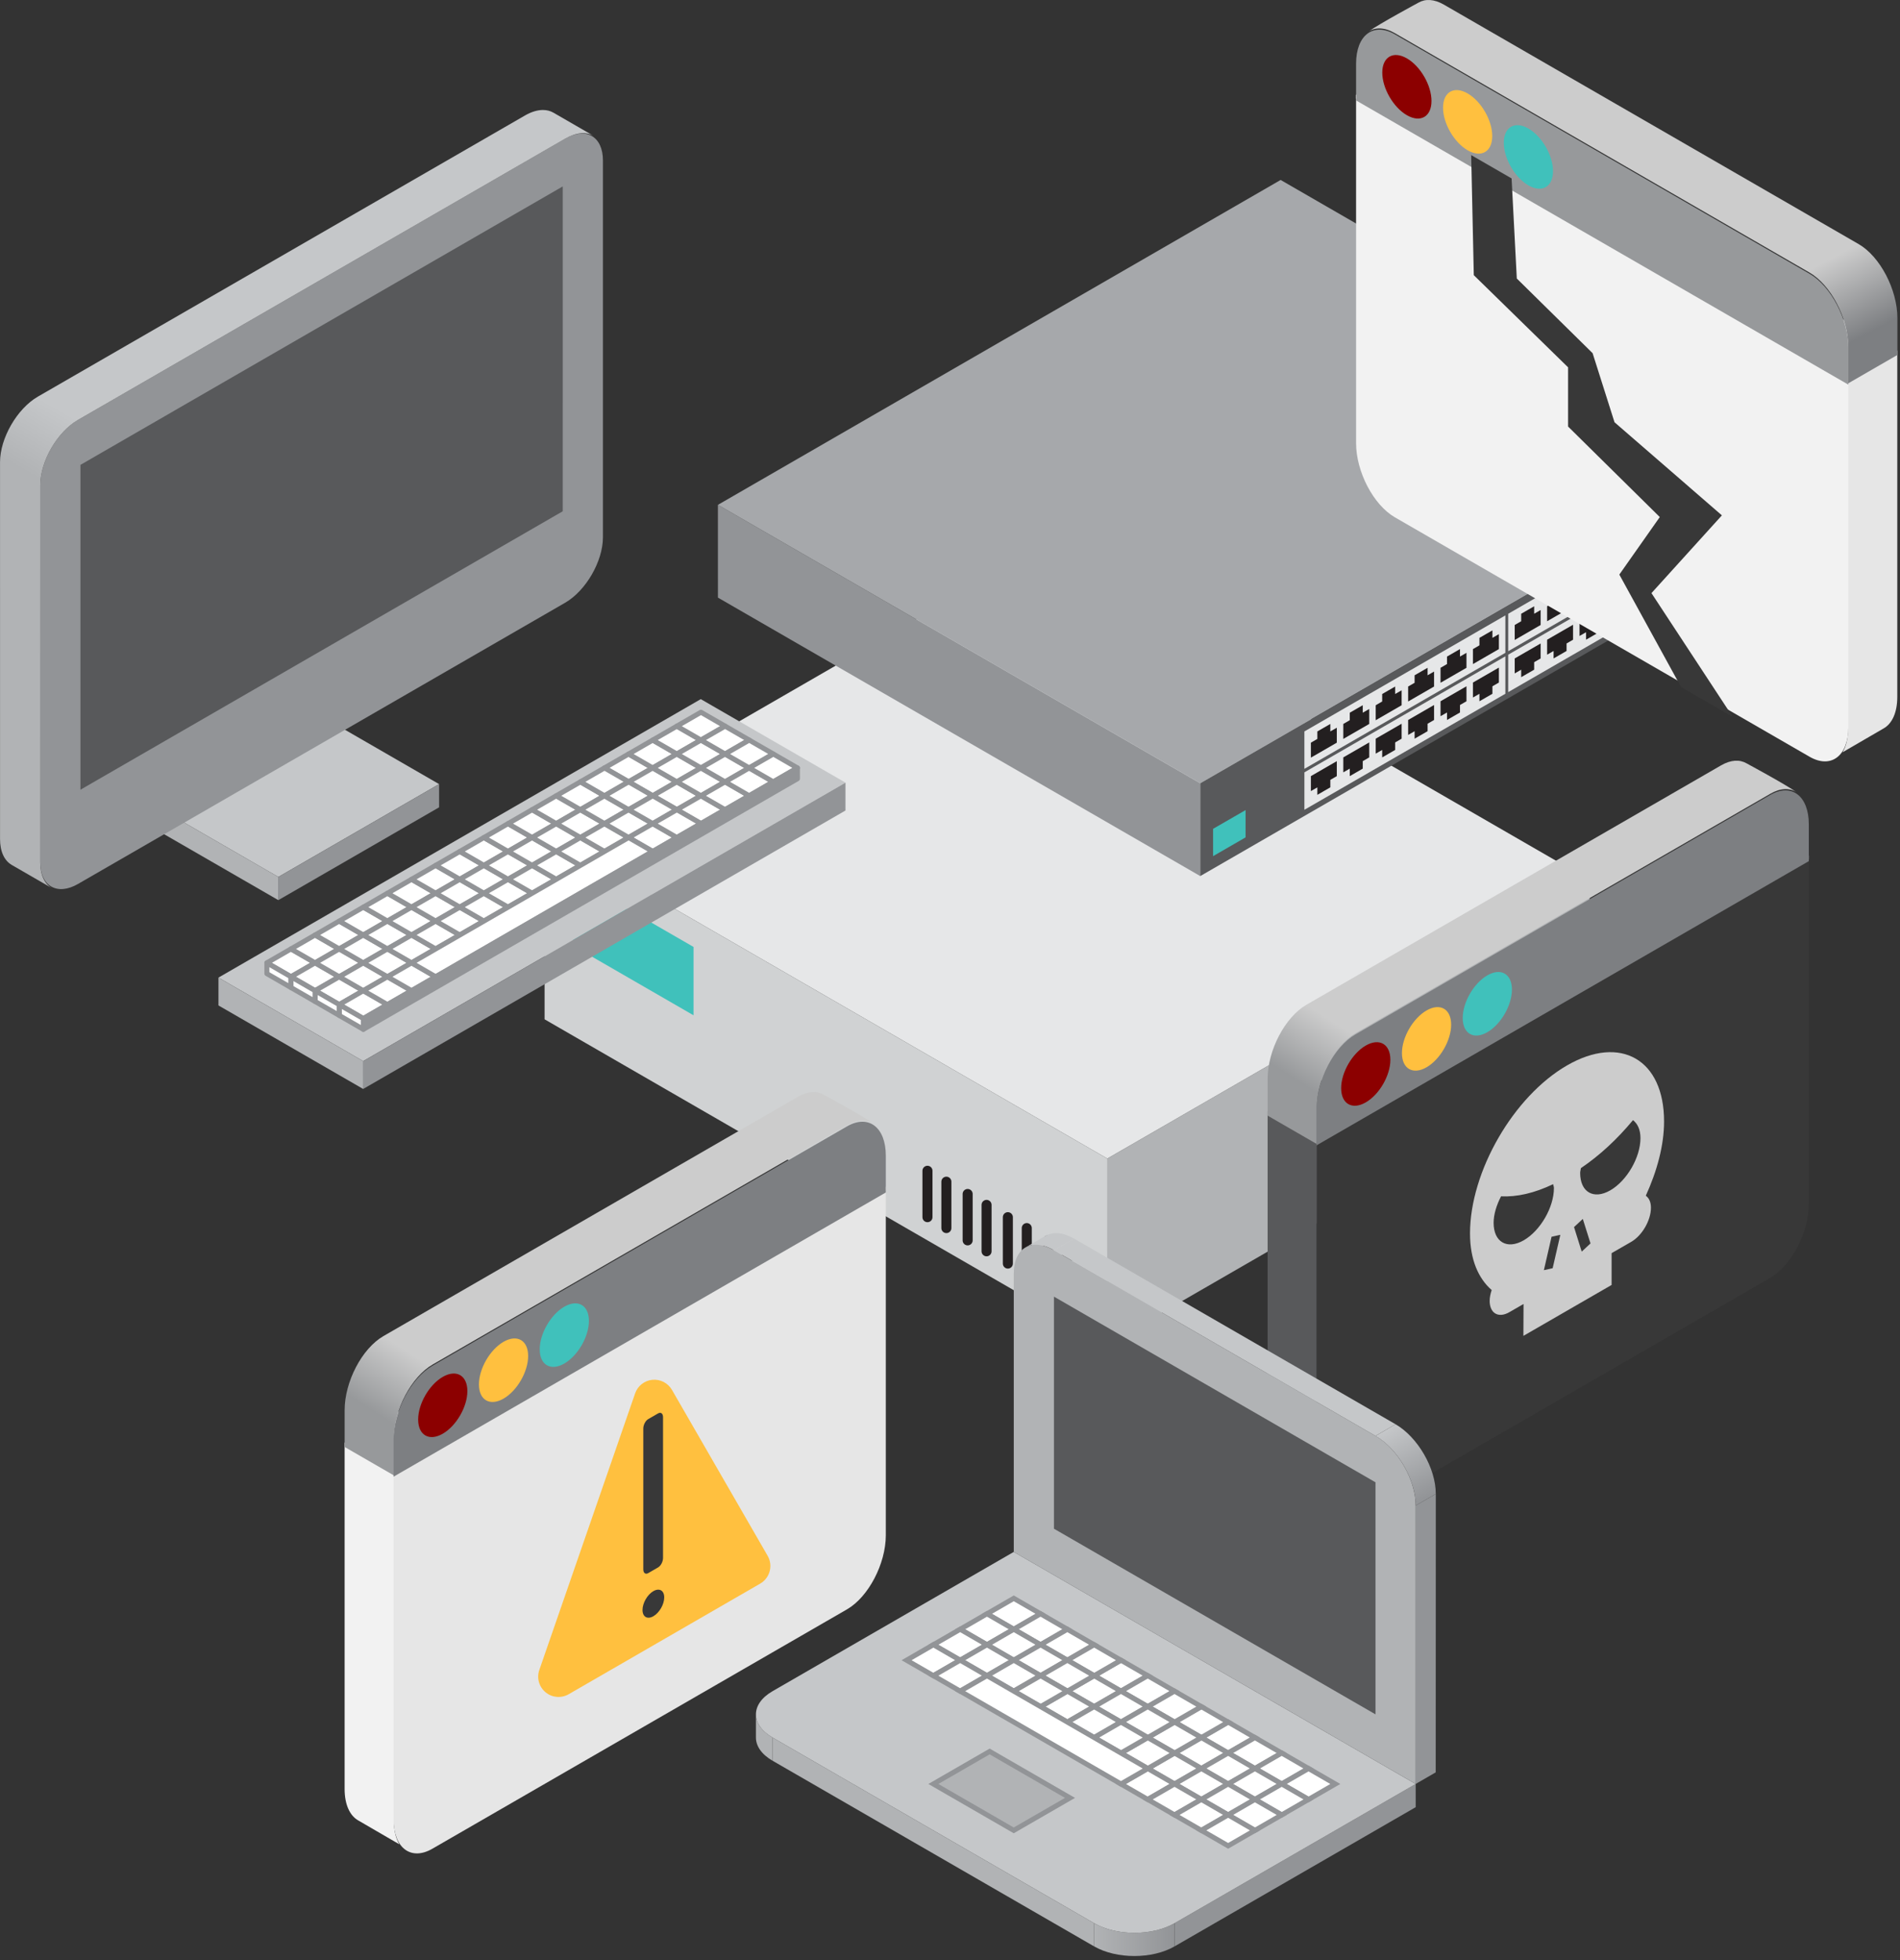 <?xml version="1.0" encoding="UTF-8" standalone="no"?>
<!DOCTYPE svg PUBLIC "-//W3C//DTD SVG 1.1//EN" "http://www.w3.org/Graphics/SVG/1.1/DTD/svg11.dtd">
<svg width="100%" height="100%" viewBox="0 0 379 391" version="1.1" xmlns="http://www.w3.org/2000/svg" xmlns:xlink="http://www.w3.org/1999/xlink" xml:space="preserve" xmlns:serif="http://www.serif.com/" style="fill-rule:evenodd;clip-rule:evenodd;stroke-linecap:round;stroke-miterlimit:10;">
    <rect x="0" y="0" width="379" height="391" fill="#333333" stroke="none"/>
    <g transform="matrix(1,0,0,1,-1247.89,-308.845)">
        <g transform="matrix(4,0,0,4,-217.357,-67.087)">
            <g>
                <g transform="matrix(0.866,-0.5,-0.5,-0.866,428.929,165.481)">
                    <path d="M-4.175,7.564L23.599,7.564L28.228,15.581L0.454,15.581L-4.175,7.564Z" style="fill:rgb(177,179,181);fill-rule:nonzero;"/>
                </g>
                <g transform="matrix(-0.866,-0.5,-0.5,0.866,401.714,130.249)">
                    <path d="M-32.547,16.738L-0.144,16.738L4.485,8.721L-27.918,8.721L-32.547,16.738Z" style="fill:rgb(208,210,211);fill-rule:nonzero;"/>
                </g>
                <g transform="matrix(-0.866,-0.5,-0.5,0.866,397.008,136.693)">
                    <path d="M-7.33,4.916L-0.387,4.916L1.317,1.964L-5.626,1.964L-7.33,4.916Z" style="fill:rgb(64,193,187);fill-rule:nonzero;"/>
                </g>
                <g transform="matrix(0,1,1,0,413.72,153.526)">
                    <path d="M-1.157,-1.157L1.157,-1.157" style="fill:none;fill-rule:nonzero;stroke:rgb(35,31,32);stroke-width:0.5px;"/>
                </g>
                <g transform="matrix(0,1,1,0,417.729,155.84)">
                    <path d="M-1.157,-1.157L1.157,-1.157" style="fill:none;fill-rule:nonzero;stroke:rgb(35,31,32);stroke-width:0.5px;"/>
                </g>
                <g transform="matrix(0,1,1,0,415.724,154.683)">
                    <path d="M-1.157,-1.157L1.157,-1.157" style="fill:none;fill-rule:nonzero;stroke:rgb(35,31,32);stroke-width:0.5px;"/>
                </g>
                <g transform="matrix(0,1,1,0,419.733,156.997)">
                    <path d="M-1.157,-1.157L1.157,-1.157" style="fill:none;fill-rule:nonzero;stroke:rgb(35,31,32);stroke-width:0.5px;"/>
                </g>
                <g transform="matrix(0,1,1,0,414.663,154.07)">
                    <path d="M-1.157,-1.157L1.157,-1.157" style="fill:none;fill-rule:nonzero;stroke:rgb(35,31,32);stroke-width:0.5px;"/>
                </g>
                <g transform="matrix(0,1,1,0,418.672,156.384)">
                    <path d="M-1.157,-1.157L1.157,-1.157" style="fill:none;fill-rule:nonzero;stroke:rgb(35,31,32);stroke-width:0.5px;"/>
                </g>
                <g transform="matrix(0,1,1,0,416.667,155.227)">
                    <path d="M-1.157,-1.157L1.157,-1.157" style="fill:none;fill-rule:nonzero;stroke:rgb(35,31,32);stroke-width:0.5px;"/>
                </g>
                <g transform="matrix(0,1,1,0,420.676,157.541)">
                    <path d="M-1.157,-1.157L1.157,-1.157" style="fill:none;fill-rule:nonzero;stroke:rgb(35,31,32);stroke-width:0.5px;"/>
                </g>
            </g>
            <g transform="matrix(-0.866,-0.5,-0.5,0.866,397.539,122.686)">
                <path d="M-49.203,-10.869L-16.8,-10.869L-2.912,13.183L-35.315,13.183L-49.203,-10.869Z" style="fill:rgb(230,231,232);fill-rule:nonzero;"/>
            </g>
        </g>
        <g transform="matrix(4,0,0,4,552.351,-45.568)">
            <g transform="matrix(-0.866,0.5,0.5,0.866,182.98,132.294)">
                <path d="M-13.38,2.428L-4.122,2.428L-0.651,-3.585L-9.909,-3.585L-13.38,2.428Z" style="fill:rgb(197,199,201);fill-rule:nonzero;"/>
            </g>
            <g transform="matrix(-0.866,0.5,0.5,0.866,189.169,134.108)">
                <path d="M-8.349,-1.235L0.909,-1.235L0.331,-2.237L-8.927,-2.237L-8.349,-1.235Z" style="fill:rgb(146,148,151);fill-rule:nonzero;"/>
            </g>
            <g transform="matrix(0,1,1,0,183.601,134.185)">
                <path d="M-1.849,4.164L-0.692,4.164L-4.163,-1.849L-5.321,-1.849L-1.849,4.164Z" style="fill:rgb(177,179,181);fill-rule:nonzero;"/>
            </g>
            <g transform="matrix(-0.866,0.5,0.5,0.866,189.304,144.521)">
                <path d="M-31.605,-1.253L-3.831,-1.253L0.336,-8.468L-27.438,-8.468L-31.605,-1.253Z" style="fill:rgb(197,199,201);fill-rule:nonzero;"/>
            </g>
            <g transform="matrix(-0.866,0.5,0.5,0.866,196.731,146.697)">
                <path d="M-25.566,-5.648L2.208,-5.648L1.513,-6.85L-26.261,-6.85L-25.566,-5.648Z" style="fill:rgb(146,148,151);fill-rule:nonzero;"/>
            </g>
            <g transform="matrix(0,1,1,0,186.999,143.741)">
                <path d="M-2.22,4.997L-0.831,4.997L-4.997,-2.22L-6.385,-2.22L-2.22,4.997Z" style="fill:rgb(177,179,181);fill-rule:nonzero;"/>
            </g>
            <g transform="matrix(-0.866,0.5,0.5,0.866,187.354,137.221)">
                <path d="M-2.244,0.601L-0.855,0.601L-0.161,-0.601L-1.549,-0.601L-2.244,0.601Z" style="fill:white;fill-rule:nonzero;stroke:rgb(146,148,151);stroke-width:0.25px;stroke-linejoin:round;"/>
            </g>
            <g transform="matrix(-0.866,0.5,0.5,0.866,188.557,136.526)">
                <path d="M-2.244,0.601L-0.855,0.601L-0.161,-0.601L-1.549,-0.601L-2.244,0.601Z" style="fill:white;fill-rule:nonzero;stroke:rgb(146,148,151);stroke-width:0.25px;stroke-linejoin:round;"/>
            </g>
            <g transform="matrix(-0.866,0.5,0.5,0.866,189.76,135.832)">
                <path d="M-2.244,0.601L-0.855,0.601L-0.161,-0.601L-1.549,-0.601L-2.244,0.601Z" style="fill:white;fill-rule:nonzero;stroke:rgb(146,148,151);stroke-width:0.25px;stroke-linejoin:round;"/>
            </g>
            <g transform="matrix(-0.866,0.5,0.5,0.866,204.191,127.5)">
                <path d="M-2.244,0.601L-0.855,0.601L-0.161,-0.601L-1.549,-0.601L-2.244,0.601Z" style="fill:white;fill-rule:nonzero;stroke:rgb(146,148,151);stroke-width:0.25px;stroke-linejoin:round;"/>
            </g>
            <g transform="matrix(-0.866,0.5,0.5,0.866,205.394,126.806)">
                <path d="M-2.244,0.601L-0.855,0.601L-0.161,-0.601L-1.549,-0.601L-2.244,0.601Z" style="fill:white;fill-rule:nonzero;stroke:rgb(146,148,151);stroke-width:0.25px;stroke-linejoin:round;"/>
            </g>
            <g transform="matrix(-0.866,0.5,0.5,0.866,206.597,126.111)">
                <path d="M-2.244,0.601L-0.855,0.601L-0.161,-0.601L-1.549,-0.601L-2.244,0.601Z" style="fill:white;fill-rule:nonzero;stroke:rgb(146,148,151);stroke-width:0.25px;stroke-linejoin:round;"/>
            </g>
            <g transform="matrix(-0.866,0.5,0.5,0.866,190.962,135.138)">
                <path d="M-2.244,0.601L-0.855,0.601L-0.161,-0.601L-1.549,-0.601L-2.244,0.601Z" style="fill:white;fill-rule:nonzero;stroke:rgb(146,148,151);stroke-width:0.25px;stroke-linejoin:round;"/>
            </g>
            <g transform="matrix(-0.866,0.5,0.5,0.866,192.165,134.443)">
                <path d="M-2.244,0.601L-0.855,0.601L-0.161,-0.601L-1.549,-0.601L-2.244,0.601Z" style="fill:white;fill-rule:nonzero;stroke:rgb(146,148,151);stroke-width:0.25px;stroke-linejoin:round;"/>
            </g>
            <g transform="matrix(-0.866,0.5,0.5,0.866,193.368,133.749)">
                <path d="M-2.244,0.601L-0.855,0.601L-0.161,-0.601L-1.549,-0.601L-2.244,0.601Z" style="fill:white;fill-rule:nonzero;stroke:rgb(146,148,151);stroke-width:0.25px;stroke-linejoin:round;"/>
            </g>
            <g transform="matrix(-0.866,0.5,0.5,0.866,194.57,133.055)">
                <path d="M-2.244,0.601L-0.855,0.601L-0.161,-0.601L-1.549,-0.601L-2.244,0.601Z" style="fill:white;fill-rule:nonzero;stroke:rgb(146,148,151);stroke-width:0.25px;stroke-linejoin:round;"/>
            </g>
            <g transform="matrix(-0.866,0.5,0.5,0.866,195.773,132.36)">
                <path d="M-2.244,0.601L-0.855,0.601L-0.161,-0.601L-1.549,-0.601L-2.244,0.601Z" style="fill:white;fill-rule:nonzero;stroke:rgb(146,148,151);stroke-width:0.25px;stroke-linejoin:round;"/>
            </g>
            <g transform="matrix(-0.866,0.5,0.5,0.866,196.976,131.666)">
                <path d="M-2.244,0.601L-0.855,0.601L-0.161,-0.601L-1.549,-0.601L-2.244,0.601Z" style="fill:white;fill-rule:nonzero;stroke:rgb(146,148,151);stroke-width:0.25px;stroke-linejoin:round;"/>
            </g>
            <g transform="matrix(-0.866,0.5,0.5,0.866,198.178,130.972)">
                <path d="M-2.244,0.601L-0.855,0.601L-0.161,-0.601L-1.549,-0.601L-2.244,0.601Z" style="fill:white;fill-rule:nonzero;stroke:rgb(146,148,151);stroke-width:0.25px;stroke-linejoin:round;"/>
            </g>
            <g transform="matrix(-0.866,0.5,0.5,0.866,199.381,130.277)">
                <path d="M-2.244,0.601L-0.855,0.601L-0.161,-0.601L-1.549,-0.601L-2.244,0.601Z" style="fill:white;fill-rule:nonzero;stroke:rgb(146,148,151);stroke-width:0.25px;stroke-linejoin:round;"/>
            </g>
            <g transform="matrix(-0.866,0.5,0.5,0.866,200.583,129.583)">
                <path d="M-2.244,0.601L-0.855,0.601L-0.161,-0.601L-1.549,-0.601L-2.244,0.601Z" style="fill:white;fill-rule:nonzero;stroke:rgb(146,148,151);stroke-width:0.25px;stroke-linejoin:round;"/>
            </g>
            <g transform="matrix(-0.866,0.5,0.5,0.866,201.786,128.889)">
                <path d="M-2.244,0.601L-0.855,0.601L-0.161,-0.601L-1.549,-0.601L-2.244,0.601Z" style="fill:white;fill-rule:nonzero;stroke:rgb(146,148,151);stroke-width:0.25px;stroke-linejoin:round;"/>
            </g>
            <g transform="matrix(-0.866,0.5,0.5,0.866,202.989,128.194)">
                <path d="M-2.244,0.601L-0.855,0.601L-0.161,-0.601L-1.549,-0.601L-2.244,0.601Z" style="fill:white;fill-rule:nonzero;stroke:rgb(146,148,151);stroke-width:0.25px;stroke-linejoin:round;"/>
            </g>
            <g transform="matrix(-0.866,0.5,0.5,0.866,207.799,125.417)">
                <path d="M-2.244,0.601L-0.855,0.601L-0.161,-0.601L-1.549,-0.601L-2.244,0.601Z" style="fill:white;fill-rule:nonzero;stroke:rgb(146,148,151);stroke-width:0.25px;stroke-linejoin:round;"/>
            </g>
            <g transform="matrix(-0.866,0.5,0.5,0.866,188.557,137.915)">
                <path d="M-2.244,0.601L-0.855,0.601L-0.161,-0.601L-1.549,-0.601L-2.244,0.601Z" style="fill:white;fill-rule:nonzero;stroke:rgb(146,148,151);stroke-width:0.25px;stroke-linejoin:round;"/>
            </g>
            <g transform="matrix(-0.866,0.5,0.5,0.866,189.76,137.221)">
                <path d="M-2.244,0.601L-0.855,0.601L-0.161,-0.601L-1.549,-0.601L-2.244,0.601Z" style="fill:white;fill-rule:nonzero;stroke:rgb(146,148,151);stroke-width:0.25px;stroke-linejoin:round;"/>
            </g>
            <g transform="matrix(-0.866,0.5,0.5,0.866,190.962,136.526)">
                <path d="M-2.244,0.601L-0.855,0.601L-0.161,-0.601L-1.549,-0.601L-2.244,0.601Z" style="fill:white;fill-rule:nonzero;stroke:rgb(146,148,151);stroke-width:0.25px;stroke-linejoin:round;"/>
            </g>
            <g transform="matrix(-0.866,0.5,0.5,0.866,205.394,128.194)">
                <path d="M-2.244,0.601L-0.855,0.601L-0.161,-0.601L-1.549,-0.601L-2.244,0.601Z" style="fill:white;fill-rule:nonzero;stroke:rgb(146,148,151);stroke-width:0.25px;stroke-linejoin:round;"/>
            </g>
            <g transform="matrix(-0.866,0.5,0.5,0.866,206.597,127.5)">
                <path d="M-2.244,0.601L-0.855,0.601L-0.161,-0.601L-1.549,-0.601L-2.244,0.601Z" style="fill:white;fill-rule:nonzero;stroke:rgb(146,148,151);stroke-width:0.25px;stroke-linejoin:round;"/>
            </g>
            <g transform="matrix(-0.866,0.5,0.5,0.866,207.799,126.806)">
                <path d="M-2.244,0.601L-0.855,0.601L-0.161,-0.601L-1.549,-0.601L-2.244,0.601Z" style="fill:white;fill-rule:nonzero;stroke:rgb(146,148,151);stroke-width:0.25px;stroke-linejoin:round;"/>
            </g>
            <g transform="matrix(-0.866,0.5,0.5,0.866,192.165,135.832)">
                <path d="M-2.244,0.601L-0.855,0.601L-0.161,-0.601L-1.549,-0.601L-2.244,0.601Z" style="fill:white;fill-rule:nonzero;stroke:rgb(146,148,151);stroke-width:0.25px;stroke-linejoin:round;"/>
            </g>
            <g transform="matrix(-0.866,0.5,0.5,0.866,193.368,135.138)">
                <path d="M-2.244,0.601L-0.855,0.601L-0.161,-0.601L-1.549,-0.601L-2.244,0.601Z" style="fill:white;fill-rule:nonzero;stroke:rgb(146,148,151);stroke-width:0.25px;stroke-linejoin:round;"/>
            </g>
            <g transform="matrix(-0.866,0.5,0.5,0.866,194.57,134.443)">
                <path d="M-2.244,0.601L-0.855,0.601L-0.161,-0.601L-1.549,-0.601L-2.244,0.601Z" style="fill:white;fill-rule:nonzero;stroke:rgb(146,148,151);stroke-width:0.25px;stroke-linejoin:round;"/>
            </g>
            <g transform="matrix(-0.866,0.5,0.5,0.866,195.773,133.749)">
                <path d="M-2.244,0.601L-0.855,0.601L-0.161,-0.601L-1.549,-0.601L-2.244,0.601Z" style="fill:white;fill-rule:nonzero;stroke:rgb(146,148,151);stroke-width:0.25px;stroke-linejoin:round;"/>
            </g>
            <g transform="matrix(-0.866,0.5,0.5,0.866,196.976,133.055)">
                <path d="M-2.244,0.601L-0.855,0.601L-0.161,-0.601L-1.549,-0.601L-2.244,0.601Z" style="fill:white;fill-rule:nonzero;stroke:rgb(146,148,151);stroke-width:0.25px;stroke-linejoin:round;"/>
            </g>
            <g transform="matrix(-0.866,0.5,0.5,0.866,198.178,132.36)">
                <path d="M-2.244,0.601L-0.855,0.601L-0.161,-0.601L-1.549,-0.601L-2.244,0.601Z" style="fill:white;fill-rule:nonzero;stroke:rgb(146,148,151);stroke-width:0.25px;stroke-linejoin:round;"/>
            </g>
            <g transform="matrix(-0.866,0.5,0.5,0.866,199.381,131.666)">
                <path d="M-2.244,0.601L-0.855,0.601L-0.161,-0.601L-1.549,-0.601L-2.244,0.601Z" style="fill:white;fill-rule:nonzero;stroke:rgb(146,148,151);stroke-width:0.25px;stroke-linejoin:round;"/>
            </g>
            <g transform="matrix(-0.866,0.5,0.5,0.866,200.583,130.972)">
                <path d="M-2.244,0.601L-0.855,0.601L-0.161,-0.601L-1.549,-0.601L-2.244,0.601Z" style="fill:white;fill-rule:nonzero;stroke:rgb(146,148,151);stroke-width:0.25px;stroke-linejoin:round;"/>
            </g>
            <g transform="matrix(-0.866,0.5,0.5,0.866,201.786,130.277)">
                <path d="M-2.244,0.601L-0.855,0.601L-0.161,-0.601L-1.549,-0.601L-2.244,0.601Z" style="fill:white;fill-rule:nonzero;stroke:rgb(146,148,151);stroke-width:0.25px;stroke-linejoin:round;"/>
            </g>
            <g transform="matrix(-0.866,0.5,0.5,0.866,202.989,129.583)">
                <path d="M-2.244,0.601L-0.855,0.601L-0.161,-0.601L-1.549,-0.601L-2.244,0.601Z" style="fill:white;fill-rule:nonzero;stroke:rgb(146,148,151);stroke-width:0.25px;stroke-linejoin:round;"/>
            </g>
            <g transform="matrix(-0.866,0.5,0.5,0.866,204.191,128.889)">
                <path d="M-2.244,0.601L-0.855,0.601L-0.161,-0.601L-1.549,-0.601L-2.244,0.601Z" style="fill:white;fill-rule:nonzero;stroke:rgb(146,148,151);stroke-width:0.25px;stroke-linejoin:round;"/>
            </g>
            <g transform="matrix(-0.866,0.5,0.5,0.866,209.002,126.111)">
                <path d="M-2.244,0.601L-0.855,0.601L-0.161,-0.601L-1.549,-0.601L-2.244,0.601Z" style="fill:white;fill-rule:nonzero;stroke:rgb(146,148,151);stroke-width:0.25px;stroke-linejoin:round;"/>
            </g>
            <g transform="matrix(-0.866,0.5,0.5,0.866,189.76,138.609)">
                <path d="M-2.244,0.601L-0.855,0.601L-0.161,-0.601L-1.549,-0.601L-2.244,0.601Z" style="fill:white;fill-rule:nonzero;stroke:rgb(146,148,151);stroke-width:0.25px;stroke-linejoin:round;"/>
            </g>
            <g transform="matrix(-0.866,0.5,0.5,0.866,190.962,137.915)">
                <path d="M-2.244,0.601L-0.855,0.601L-0.161,-0.601L-1.549,-0.601L-2.244,0.601Z" style="fill:white;fill-rule:nonzero;stroke:rgb(146,148,151);stroke-width:0.25px;stroke-linejoin:round;"/>
            </g>
            <g transform="matrix(-0.866,0.5,0.5,0.866,192.165,137.221)">
                <path d="M-2.244,0.601L-0.855,0.601L-0.161,-0.601L-1.549,-0.601L-2.244,0.601Z" style="fill:white;fill-rule:nonzero;stroke:rgb(146,148,151);stroke-width:0.25px;stroke-linejoin:round;"/>
            </g>
            <g transform="matrix(-0.866,0.5,0.5,0.866,206.597,128.889)">
                <path d="M-2.244,0.601L-0.855,0.601L-0.161,-0.601L-1.549,-0.601L-2.244,0.601Z" style="fill:white;fill-rule:nonzero;stroke:rgb(146,148,151);stroke-width:0.25px;stroke-linejoin:round;"/>
            </g>
            <g transform="matrix(-0.866,0.5,0.5,0.866,207.799,128.194)">
                <path d="M-2.244,0.601L-0.855,0.601L-0.161,-0.601L-1.549,-0.601L-2.244,0.601Z" style="fill:white;fill-rule:nonzero;stroke:rgb(146,148,151);stroke-width:0.25px;stroke-linejoin:round;"/>
            </g>
            <g transform="matrix(-0.866,0.5,0.5,0.866,209.002,127.5)">
                <path d="M-2.244,0.601L-0.855,0.601L-0.161,-0.601L-1.549,-0.601L-2.244,0.601Z" style="fill:white;fill-rule:nonzero;stroke:rgb(146,148,151);stroke-width:0.25px;stroke-linejoin:round;"/>
            </g>
            <g transform="matrix(-0.866,0.5,0.5,0.866,193.368,136.526)">
                <path d="M-2.244,0.601L-0.855,0.601L-0.161,-0.601L-1.549,-0.601L-2.244,0.601Z" style="fill:white;fill-rule:nonzero;stroke:rgb(146,148,151);stroke-width:0.25px;stroke-linejoin:round;"/>
            </g>
            <g transform="matrix(-0.866,0.5,0.5,0.866,194.57,135.832)">
                <path d="M-2.244,0.601L-0.855,0.601L-0.161,-0.601L-1.549,-0.601L-2.244,0.601Z" style="fill:white;fill-rule:nonzero;stroke:rgb(146,148,151);stroke-width:0.25px;stroke-linejoin:round;"/>
            </g>
            <g transform="matrix(-0.866,0.5,0.5,0.866,195.773,135.138)">
                <path d="M-2.244,0.601L-0.855,0.601L-0.161,-0.601L-1.549,-0.601L-2.244,0.601Z" style="fill:white;fill-rule:nonzero;stroke:rgb(146,148,151);stroke-width:0.25px;stroke-linejoin:round;"/>
            </g>
            <g transform="matrix(-0.866,0.5,0.5,0.866,196.976,134.443)">
                <path d="M-2.244,0.601L-0.855,0.601L-0.161,-0.601L-1.549,-0.601L-2.244,0.601Z" style="fill:white;fill-rule:nonzero;stroke:rgb(146,148,151);stroke-width:0.25px;stroke-linejoin:round;"/>
            </g>
            <g transform="matrix(-0.866,0.5,0.5,0.866,198.178,133.749)">
                <path d="M-2.244,0.601L-0.855,0.601L-0.161,-0.601L-1.549,-0.601L-2.244,0.601Z" style="fill:white;fill-rule:nonzero;stroke:rgb(146,148,151);stroke-width:0.25px;stroke-linejoin:round;"/>
            </g>
            <g transform="matrix(-0.866,0.5,0.5,0.866,199.381,133.055)">
                <path d="M-2.244,0.601L-0.855,0.601L-0.161,-0.601L-1.549,-0.601L-2.244,0.601Z" style="fill:white;fill-rule:nonzero;stroke:rgb(146,148,151);stroke-width:0.25px;stroke-linejoin:round;"/>
            </g>
            <g transform="matrix(-0.866,0.5,0.5,0.866,200.583,132.36)">
                <path d="M-2.244,0.601L-0.855,0.601L-0.161,-0.601L-1.549,-0.601L-2.244,0.601Z" style="fill:white;fill-rule:nonzero;stroke:rgb(146,148,151);stroke-width:0.25px;stroke-linejoin:round;"/>
            </g>
            <g transform="matrix(-0.866,0.5,0.5,0.866,201.786,131.666)">
                <path d="M-2.244,0.601L-0.855,0.601L-0.161,-0.601L-1.549,-0.601L-2.244,0.601Z" style="fill:white;fill-rule:nonzero;stroke:rgb(146,148,151);stroke-width:0.25px;stroke-linejoin:round;"/>
            </g>
            <g transform="matrix(-0.866,0.5,0.5,0.866,202.989,130.972)">
                <path d="M-2.244,0.601L-0.855,0.601L-0.161,-0.601L-1.549,-0.601L-2.244,0.601Z" style="fill:white;fill-rule:nonzero;stroke:rgb(146,148,151);stroke-width:0.25px;stroke-linejoin:round;"/>
            </g>
            <g transform="matrix(-0.866,0.5,0.5,0.866,204.191,130.277)">
                <path d="M-2.244,0.601L-0.855,0.601L-0.161,-0.601L-1.549,-0.601L-2.244,0.601Z" style="fill:white;fill-rule:nonzero;stroke:rgb(146,148,151);stroke-width:0.25px;stroke-linejoin:round;"/>
            </g>
            <g transform="matrix(-0.866,0.5,0.5,0.866,205.394,129.583)">
                <path d="M-2.244,0.601L-0.855,0.601L-0.161,-0.601L-1.549,-0.601L-2.244,0.601Z" style="fill:white;fill-rule:nonzero;stroke:rgb(146,148,151);stroke-width:0.25px;stroke-linejoin:round;"/>
            </g>
            <g transform="matrix(-0.866,0.5,0.5,0.866,210.205,126.806)">
                <path d="M-2.244,0.601L-0.855,0.601L-0.161,-0.601L-1.549,-0.601L-2.244,0.601Z" style="fill:white;fill-rule:nonzero;stroke:rgb(146,148,151);stroke-width:0.25px;stroke-linejoin:round;"/>
            </g>
            <g transform="matrix(-0.866,0.5,0.5,0.866,190.962,139.304)">
                <path d="M-2.244,0.601L-0.855,0.601L-0.161,-0.601L-1.549,-0.601L-2.244,0.601Z" style="fill:white;fill-rule:nonzero;stroke:rgb(146,148,151);stroke-width:0.25px;stroke-linejoin:round;"/>
            </g>
            <g transform="matrix(-0.866,0.5,0.5,0.866,192.165,138.609)">
                <path d="M-2.244,0.601L-0.855,0.601L-0.161,-0.601L-1.549,-0.601L-2.244,0.601Z" style="fill:white;fill-rule:nonzero;stroke:rgb(146,148,151);stroke-width:0.25px;stroke-linejoin:round;"/>
            </g>
            <g transform="matrix(-0.866,0.5,0.5,0.866,193.368,137.915)">
                <path d="M-2.244,0.601L-0.855,0.601L-0.161,-0.601L-1.549,-0.601L-2.244,0.601Z" style="fill:white;fill-rule:nonzero;stroke:rgb(146,148,151);stroke-width:0.25px;stroke-linejoin:round;"/>
            </g>
            <g transform="matrix(-0.866,0.5,0.5,0.866,207.799,129.583)">
                <path d="M-2.244,0.601L-0.855,0.601L-0.161,-0.601L-1.549,-0.601L-2.244,0.601Z" style="fill:white;fill-rule:nonzero;stroke:rgb(146,148,151);stroke-width:0.25px;stroke-linejoin:round;"/>
            </g>
            <g transform="matrix(-0.866,0.5,0.5,0.866,209.002,128.889)">
                <path d="M-2.244,0.601L-0.855,0.601L-0.161,-0.601L-1.549,-0.601L-2.244,0.601Z" style="fill:white;fill-rule:nonzero;stroke:rgb(146,148,151);stroke-width:0.25px;stroke-linejoin:round;"/>
            </g>
            <g transform="matrix(-0.866,0.5,0.5,0.866,210.205,128.194)">
                <path d="M-2.244,0.601L-0.855,0.601L-0.161,-0.601L-1.549,-0.601L-2.244,0.601Z" style="fill:white;fill-rule:nonzero;stroke:rgb(146,148,151);stroke-width:0.25px;stroke-linejoin:round;"/>
            </g>
            <g transform="matrix(-0.866,0.5,0.5,0.866,205.394,130.972)">
                <path d="M-2.244,0.601L-0.855,0.601L-0.161,-0.601L-1.549,-0.601L-2.244,0.601Z" style="fill:white;fill-rule:nonzero;stroke:rgb(146,148,151);stroke-width:0.25px;stroke-linejoin:round;"/>
            </g>
            <g transform="matrix(-0.866,0.5,0.5,0.866,206.597,130.277)">
                <path d="M-2.244,0.601L-0.855,0.601L-0.161,-0.601L-1.549,-0.601L-2.244,0.601Z" style="fill:white;fill-rule:nonzero;stroke:rgb(146,148,151);stroke-width:0.25px;stroke-linejoin:round;"/>
            </g>
            <g transform="matrix(-0.866,0.5,0.5,0.866,211.407,127.5)">
                <path d="M-2.244,0.601L-0.855,0.601L-0.161,-0.601L-1.549,-0.601L-2.244,0.601Z" style="fill:white;fill-rule:nonzero;stroke:rgb(146,148,151);stroke-width:0.25px;stroke-linejoin:round;"/>
            </g>
            <g transform="matrix(-0.866,0.5,0.5,0.866,196.604,139.254)">
                <path d="M-12.609,-2.176L-0.111,-2.176L0.583,-3.379L-11.914,-3.379L-12.609,-2.176Z" style="fill:white;fill-rule:nonzero;stroke:rgb(146,148,151);stroke-width:0.25px;stroke-linejoin:round;"/>
            </g>
            <g transform="matrix(-0.866,0.5,0.5,0.866,196.445,144.008)">
                <path d="M-23.187,-5.747L1.809,-5.747L1.54,-6.213L-23.456,-6.213L-23.187,-5.747Z" style="fill:rgb(146,148,151);fill-rule:nonzero;stroke:rgb(146,148,151);stroke-width:0.25px;stroke-linejoin:round;"/>
            </g>
            <g transform="matrix(0,-1,-1,0,188.411,136.635)">
                <path d="M-1.217,0.015L-0.679,0.015L0.015,1.217L-0.523,1.217L-1.217,0.015Z" style="fill:white;fill-rule:nonzero;stroke:rgb(146,148,151);stroke-width:0.25px;stroke-linejoin:round;"/>
            </g>
            <g transform="matrix(0,-1,-1,0,192.018,138.718)">
                <path d="M-1.217,0.015L-0.679,0.015L0.015,1.217L-0.523,1.217L-1.217,0.015Z" style="fill:white;fill-rule:nonzero;stroke:rgb(146,148,151);stroke-width:0.25px;stroke-linejoin:round;"/>
            </g>
            <g transform="matrix(0,-1,-1,0,190.816,138.023)">
                <path d="M-1.217,0.015L-0.679,0.015L0.015,1.217L-0.523,1.217L-1.217,0.015Z" style="fill:white;fill-rule:nonzero;stroke:rgb(146,148,151);stroke-width:0.25px;stroke-linejoin:round;"/>
            </g>
            <g transform="matrix(0,-1,-1,0,189.613,137.329)">
                <path d="M-1.217,0.015L-0.679,0.015L0.015,1.217L-0.523,1.217L-1.217,0.015Z" style="fill:white;fill-rule:nonzero;stroke:rgb(146,148,151);stroke-width:0.25px;stroke-linejoin:round;"/>
            </g>
            <g transform="matrix(1,0,0,1,202.068,109.542)">
                <path d="M0,9.119L-24.293,23.144C-25.33,23.743 -26.177,23.254 -26.177,22.057L-26.177,3.264C-26.177,2.067 -25.33,0.598 -24.293,0L0,-14.026C1.036,-14.624 1.884,-14.135 1.884,-12.938L1.884,5.855C1.884,7.052 1.036,8.52 0,9.119" style="fill:rgb(146,148,151);fill-rule:nonzero;"/>
            </g>
            <g transform="matrix(-0.866,0.5,0.5,0.866,178.928,117.955)">
                <path d="M-21.863,8.172L5.911,8.172L-2.19,-5.858L-29.964,-5.858L-21.863,8.172Z" style="fill:rgb(88,89,91);fill-rule:nonzero;"/>
            </g>
            <g transform="matrix(-1.774,3.072,-3.072,-1.774,183.025,112.57)">
                <path d="M-6.847,-1.593L0.001,2.361C0.293,2.529 0.771,2.529 1.063,2.361L5.65,-0.288C5.807,-0.378 5.885,-0.496 5.885,-0.614L5.885,-1.266C5.885,-1.148 5.807,-1.03 5.65,-0.94L1.063,1.708C0.771,1.877 0.293,1.877 0.001,1.708L-6.847,-2.245C-7.003,-2.335 -7.081,-2.453 -7.081,-2.571L-7.081,-1.919C-7.081,-1.869 -7.067,-1.82 -7.04,-1.773C-7.002,-1.707 -6.937,-1.645 -6.847,-1.593Z" style="fill:url(#_Linear1);fill-rule:nonzero;"/>
            </g>
        </g>
        <g transform="matrix(4,0,0,4,937.555,-719.323)">
            <g transform="matrix(0.866,0.5,0.5,-0.866,117.311,281.452)">
                <path d="M-0.703,-6.633L27.071,-6.633L24.756,-2.625L-3.018,-2.625L-0.703,-6.633Z" style="fill:rgb(146,148,151);fill-rule:nonzero;"/>
            </g>
            <g transform="matrix(-0.866,0.5,0.5,0.866,145.229,295.09)">
                <path d="M-11.262,-27.07L21.141,-27.07L7.253,-3.018L-25.15,-3.018L-11.262,-27.07Z" style="fill:rgb(166,168,171);fill-rule:nonzero;"/>
            </g>
            <g transform="matrix(-0.866,0.5,0.5,0.866,142.211,302.343)">
                <path d="M-29.075,-3.782L3.328,-3.782L1.013,-7.79L-31.39,-7.79L-29.075,-3.782Z" style="fill:rgb(88,89,91);fill-rule:nonzero;"/>
            </g>
            <g transform="matrix(0.866,-0.5,-0.5,-0.866,144.283,295.761)">
                <path d="M-0.309,2.768L11.264,2.768L10.331,1.152L-1.242,1.152L-0.309,2.768Z" style="fill:rgb(230,231,232);fill-rule:nonzero;"/>
            </g>
            <g transform="matrix(1,0,0,1,150.714,290.157)">
                <path d="M0,0.188L0,-0.559L-0.323,-0.372L-0.323,-0.746L-0.97,-0.372L-0.97,0.001L-1.293,0.188L-1.293,0.934L0,0.188Z" style="fill:rgb(35,31,32);fill-rule:nonzero;"/>
            </g>
            <g transform="matrix(1,0,0,1,152.331,289.226)">
                <path d="M0,0.186L0,-0.56L-0.323,-0.374L-0.323,-0.747L-0.97,-0.374L-0.97,-0.001L-1.293,0.186L-1.293,0.933L0,0.186Z" style="fill:rgb(35,31,32);fill-rule:nonzero;"/>
            </g>
            <g transform="matrix(1,0,0,1,147.481,292.026)">
                <path d="M0,0.186L0,-0.56L-0.323,-0.374L-0.323,-0.747L-0.97,-0.374L-0.97,-0.001L-1.293,0.186L-1.293,0.933L0,0.186Z" style="fill:rgb(35,31,32);fill-rule:nonzero;"/>
            </g>
            <g transform="matrix(1,0,0,1,149.098,291.091)">
                <path d="M0,0.188L0,-0.559L-0.323,-0.373L-0.323,-0.746L-0.97,-0.373L-0.97,0.001L-1.293,0.188L-1.293,0.934L0,0.188Z" style="fill:rgb(35,31,32);fill-rule:nonzero;"/>
            </g>
            <g transform="matrix(1,0,0,1,144.248,293.891)">
                <path d="M0,0.188L0,-0.559L-0.323,-0.373L-0.323,-0.746L-0.97,-0.373L-0.97,0.001L-1.293,0.188L-1.293,0.934L0,0.188Z" style="fill:rgb(35,31,32);fill-rule:nonzero;"/>
            </g>
            <g transform="matrix(1,0,0,1,145.865,292.957)">
                <path d="M0,0.188L0,-0.559L-0.323,-0.372L-0.323,-0.746L-0.97,-0.372L-0.97,0.001L-1.293,0.188L-1.293,0.934L0,0.188Z" style="fill:rgb(35,31,32);fill-rule:nonzero;"/>
            </g>
            <g transform="matrix(-0.866,0.5,0.5,0.866,163.061,282.239)">
                <path d="M-1.714,1.158L0.623,1.158L-0.31,-0.458L-2.647,-0.459L-1.714,1.158Z" style="fill:rgb(230,231,232);fill-rule:nonzero;"/>
            </g>
            <g transform="matrix(1,0,0,1,163.508,282.013)">
                <path d="M0,-0.188L0,0.559L0.323,0.373L0.323,0.746L0.97,0.373L0.97,-0.001L1.293,-0.188L1.293,-0.934L0,-0.188Z" style="fill:rgb(35,31,32);fill-rule:nonzero;"/>
            </g>
            <g transform="matrix(-0.866,0.5,0.5,0.866,163.061,284.314)">
                <path d="M-1.714,1.158L0.623,1.158L-0.31,-0.458L-2.647,-0.459L-1.714,1.158Z" style="fill:rgb(230,231,232);fill-rule:nonzero;"/>
            </g>
            <g transform="matrix(1,0,0,1,163.508,284.088)">
                <path d="M0,-0.188L0,0.559L0.323,0.373L0.323,0.746L0.97,0.373L0.97,-0.001L1.293,-0.188L1.293,-0.934L0,-0.188Z" style="fill:rgb(35,31,32);fill-rule:nonzero;"/>
            </g>
            <g transform="matrix(-0.866,0.5,0.5,0.866,154.448,291.934)">
                <path d="M-10.331,-1.152L1.242,-1.152L0.309,-2.768L-11.264,-2.768L-10.331,-1.152Z" style="fill:rgb(230,231,232);fill-rule:nonzero;"/>
            </g>
            <g transform="matrix(1,0,0,1,154.736,289.132)">
                <path d="M0,-0.188L0,0.559L0.323,0.373L0.323,0.746L0.97,0.373L0.97,-0.001L1.293,-0.188L1.293,-0.934L0,-0.188Z" style="fill:rgb(35,31,32);fill-rule:nonzero;"/>
            </g>
            <g transform="matrix(1,0,0,1,153.12,290.066)">
                <path d="M0,-0.188L0,0.559L0.323,0.373L0.323,0.746L0.97,0.373L0.97,-0.001L1.293,-0.188L1.293,-0.934L0,-0.188Z" style="fill:rgb(35,31,32);fill-rule:nonzero;"/>
            </g>
            <g transform="matrix(1,0,0,1,157.969,287.266)">
                <path d="M0,-0.188L0,0.559L0.323,0.373L0.323,0.746L0.97,0.373L0.97,-0.001L1.293,-0.188L1.293,-0.934L0,-0.188Z" style="fill:rgb(35,31,32);fill-rule:nonzero;"/>
            </g>
            <g transform="matrix(1,0,0,1,156.353,288.197)">
                <path d="M0,-0.186L0,0.56L0.324,0.374L0.324,0.747L0.97,0.374L0.97,0.001L1.293,-0.186L1.293,-0.933L0,-0.186Z" style="fill:rgb(35,31,32);fill-rule:nonzero;"/>
            </g>
            <g transform="matrix(1,0,0,1,161.202,285.399)">
                <path d="M0,-0.187L0,0.559L0.323,0.373L0.323,0.747L0.97,0.373L0.97,-0L1.293,-0.187L1.293,-0.934L0,-0.187Z" style="fill:rgb(35,31,32);fill-rule:nonzero;"/>
            </g>
            <g transform="matrix(1,0,0,1,159.585,286.331)">
                <path d="M0,-0.186L0,0.56L0.324,0.374L0.324,0.747L0.97,0.374L0.97,0.001L1.293,-0.186L1.293,-0.933L0,-0.186Z" style="fill:rgb(35,31,32);fill-rule:nonzero;"/>
            </g>
            <g transform="matrix(0.866,-0.5,-0.5,-0.866,154.448,289.893)">
                <path d="M-0.309,2.768L11.264,2.768L10.331,1.152L-1.242,1.152L-0.309,2.768Z" style="fill:rgb(230,231,232);fill-rule:nonzero;"/>
            </g>
            <g transform="matrix(1,0,0,1,160.879,284.289)">
                <path d="M0,0.188L0,-0.559L-0.323,-0.373L-0.323,-0.746L-0.97,-0.373L-0.97,0.001L-1.293,0.188L-1.293,0.934L0,0.188Z" style="fill:rgb(35,31,32);fill-rule:nonzero;"/>
            </g>
            <g transform="matrix(1,0,0,1,162.495,283.356)">
                <path d="M0,0.188L0,-0.559L-0.323,-0.373L-0.323,-0.746L-0.97,-0.373L-0.97,0.001L-1.293,0.188L-1.293,0.934L0,0.188Z" style="fill:rgb(35,31,32);fill-rule:nonzero;"/>
            </g>
            <g transform="matrix(1,0,0,1,157.646,286.155)">
                <path d="M0,0.188L0,-0.559L-0.323,-0.373L-0.323,-0.746L-0.97,-0.373L-0.97,0.001L-1.293,0.188L-1.293,0.934L0,0.188Z" style="fill:rgb(35,31,32);fill-rule:nonzero;"/>
            </g>
            <g transform="matrix(1,0,0,1,159.262,285.224)">
                <path d="M0,0.186L0,-0.56L-0.323,-0.374L-0.323,-0.747L-0.97,-0.374L-0.97,-0.001L-1.293,0.186L-1.293,0.933L0,0.186Z" style="fill:rgb(35,31,32);fill-rule:nonzero;"/>
            </g>
            <g transform="matrix(1,0,0,1,154.413,288.024)">
                <path d="M0,0.186L0,-0.56L-0.323,-0.374L-0.323,-0.747L-0.97,-0.374L-0.97,-0.001L-1.293,0.186L-1.293,0.933L0,0.186Z" style="fill:rgb(35,31,32);fill-rule:nonzero;"/>
            </g>
            <g transform="matrix(1,0,0,1,156.029,287.089)">
                <path d="M0,0.188L0,-0.559L-0.323,-0.373L-0.323,-0.746L-0.97,-0.373L-0.97,0.001L-1.293,0.188L-1.293,0.934L0,0.188Z" style="fill:rgb(35,31,32);fill-rule:nonzero;"/>
            </g>
            <g transform="matrix(-0.866,0.5,0.5,0.866,144.283,297.802)">
                <path d="M-10.33,-1.151L1.242,-1.151L0.308,-2.768L-11.264,-2.768L-10.33,-1.151Z" style="fill:rgb(230,231,232);fill-rule:nonzero;"/>
            </g>
            <g transform="matrix(1,0,0,1,144.572,295)">
                <path d="M0,-0.187L0,0.559L0.323,0.373L0.323,0.747L0.97,0.373L0.97,-0L1.293,-0.187L1.293,-0.934L0,-0.187Z" style="fill:rgb(35,31,32);fill-rule:nonzero;"/>
            </g>
            <g transform="matrix(1,0,0,1,142.955,295.933)">
                <path d="M0,-0.186L0,0.56L0.323,0.374L0.323,0.747L0.97,0.374L0.97,0.001L1.293,-0.186L1.293,-0.933L0,-0.186Z" style="fill:rgb(35,31,32);fill-rule:nonzero;"/>
            </g>
            <g transform="matrix(1,0,0,1,147.805,293.133)">
                <path d="M0,-0.186L0,0.56L0.323,0.374L0.323,0.747L0.97,0.374L0.97,0.001L1.293,-0.186L1.293,-0.933L0,-0.186Z" style="fill:rgb(35,31,32);fill-rule:nonzero;"/>
            </g>
            <g transform="matrix(1,0,0,1,146.188,294.068)">
                <path d="M0,-0.188L0,0.559L0.323,0.373L0.323,0.746L0.97,0.373L0.97,-0.001L1.293,-0.188L1.293,-0.934L0,-0.188Z" style="fill:rgb(35,31,32);fill-rule:nonzero;"/>
            </g>
            <g transform="matrix(1,0,0,1,151.038,291.268)">
                <path d="M0,-0.188L0,0.559L0.323,0.373L0.323,0.746L0.97,0.373L0.97,-0.001L1.293,-0.188L1.293,-0.934L0,-0.188Z" style="fill:rgb(35,31,32);fill-rule:nonzero;"/>
            </g>
            <g transform="matrix(1,0,0,1,149.421,292.2)">
                <path d="M0,-0.187L0,0.559L0.323,0.373L0.323,0.747L0.97,0.373L0.97,-0L1.293,-0.187L1.293,-0.934L0,-0.187Z" style="fill:rgb(35,31,32);fill-rule:nonzero;"/>
            </g>
            <g transform="matrix(-0.866,0.5,0.5,0.866,138.081,298.81)">
                <path d="M-1.405,0.802L0.466,0.802L-0.215,-0.378L-2.086,-0.377L-1.405,0.802Z" style="fill:rgb(64,193,187);fill-rule:nonzero;"/>
            </g>
        </g>
        <g transform="matrix(4,0,0,4,-637.449,262.156)">
            <path d="M491.251,103.648C491.076,103.361 490.975,102.965 490.975,102.48L490.975,85.216L515.524,71.043L515.524,70.866L513.069,69.449L488.52,83.622L488.52,100.886C488.52,101.671 488.784,102.222 489.2,102.456C489.465,102.604 490.577,103.263 491.251,103.648Z" style="fill:rgb(242,242,242);"/>
            <g transform="matrix(0.866,-0.5,5.55112e-17,1.155,-5.68434e-14,-8.504)">
                <path d="M595.276,326.498L566.929,326.498L566.929,341.449C566.929,342.682 567.93,343.683 569.163,343.683L593.042,343.683C594.275,343.683 595.276,342.682 595.276,341.449L595.276,326.498Z" style="fill:rgb(230,230,230);"/>
            </g>
            <g transform="matrix(1,0,0,1,-31.913,10.131)">
                <path d="M522.888,75.118L522.888,73.284C522.888,71.861 523.755,70.205 524.823,69.589L545.503,57.649C546.01,57.356 546.472,57.35 546.817,57.577C546.226,57.158 544.36,56.157 544.314,56.13C543.974,55.934 543.532,55.952 543.048,56.232L522.368,68.172C521.3,68.788 520.434,70.444 520.434,71.867L520.434,73.701L522.888,75.118Z" style="fill:url(#_Linear2);"/>
            </g>
            <g transform="matrix(0.866,-0.5,5.55112e-17,1.155,5.68434e-14,-8.327)">
                <path d="M566.929,326.498L595.276,326.498L595.276,324.91C595.276,323.678 594.275,322.677 593.042,322.677L569.163,322.677C567.93,322.677 566.929,323.678 566.929,324.91L566.929,326.498Z" style="fill:rgb(125,127,130);"/>
            </g>
            <g transform="matrix(0.866,-0.5,5.55112e-17,1.155,-28.231,-4.094)">
                <ellipse cx="602.362" cy="335.09" rx="1.417" ry="1.227" style="fill:rgb(140,0,0);"/>
            </g>
            <g transform="matrix(0.866,-0.5,5.55112e-17,1.155,-25.2,-5.844)">
                <ellipse cx="602.362" cy="335.09" rx="1.417" ry="1.227" style="fill:rgb(255,192,63);"/>
            </g>
            <g transform="matrix(0.866,-0.5,5.55112e-17,1.155,-22.169,-7.594)">
                <ellipse cx="602.362" cy="335.09" rx="1.417" ry="1.227" style="fill:rgb(64,193,187);"/>
            </g>
        </g>
        <g transform="matrix(4,0,0,4,-453.334,196.063)">
            <path d="M491.251,103.648C491.076,103.361 490.975,102.965 490.975,102.48L490.975,85.216L515.524,71.043L515.524,70.866L513.069,69.449L488.52,83.622L488.52,100.886C488.52,101.671 488.784,102.222 489.2,102.456C489.465,102.604 490.577,103.263 491.251,103.648Z" style="fill:rgb(88,89,91);"/>
            <g transform="matrix(0.866,-0.5,5.55112e-17,1.155,-5.68434e-14,-8.504)">
                <path d="M595.276,326.498L566.929,326.498L566.929,341.449C566.929,342.682 567.93,343.683 569.163,343.683L593.042,343.683C594.275,343.683 595.276,342.682 595.276,341.449L595.276,326.498Z" style="fill:rgb(56,56,56);"/>
            </g>
            <g transform="matrix(-1.439,0,0,1.439,501.294,84.552)">
                <path d="M0,3.819C-0.577,3.486 -1.045,2.675 -1.045,2.009C-1.045,1.956 -1.024,1.922 -1.019,1.874C-0.367,2.186 0.241,2.323 0.787,2.296C0.942,2.595 1.045,2.918 1.045,3.215C1.045,3.882 0.577,4.152 0,3.819M-1.001,4.787L-1.267,3.63L-0.963,3.697L-0.697,4.855L-1.001,4.787ZM-2.008,4.212L-2.313,3.928L-2.046,3.079L-1.742,3.362L-2.008,4.212ZM-2.999,2.088C-3.576,1.755 -4.044,0.944 -4.044,0.277C-4.044,-0.02 -3.94,-0.223 -3.786,-0.345C-3.239,0.314 -2.631,0.879 -1.98,1.319C-1.974,1.374 -1.954,1.431 -1.954,1.484C-1.954,2.151 -2.421,2.421 -2.999,2.088M1.863,3.583C1.863,1.439 0.358,-1.169 -1.499,-2.241C-3.356,-3.313 -4.862,-2.444 -4.862,-0.3C-4.862,0.531 -4.617,1.423 -4.229,2.275C-4.337,2.352 -4.407,2.49 -4.407,2.691C-4.407,3.126 -4.102,3.654 -3.726,3.872L-3.044,4.265L-3.044,5.367L0.013,7.132L0.008,6.027L0.5,6.311C0.876,6.528 1.182,6.352 1.182,5.918C1.182,5.797 1.154,5.67 1.112,5.544C1.569,5.145 1.863,4.496 1.863,3.583" style="fill:rgb(204,204,204);fill-rule:nonzero;"/>
            </g>
            <g transform="matrix(1,0,0,1,-31.913,10.131)">
                <path d="M522.888,75.118L522.888,73.284C522.888,71.861 523.755,70.205 524.823,69.589L545.503,57.649C546.01,57.356 546.472,57.35 546.817,57.577C546.226,57.158 544.36,56.157 544.314,56.13C543.974,55.934 543.532,55.952 543.048,56.232L522.368,68.172C521.3,68.788 520.434,70.444 520.434,71.867L520.434,73.701L522.888,75.118Z" style="fill:url(#_Linear3);"/>
            </g>
            <g transform="matrix(0.866,-0.5,5.55112e-17,1.155,5.68434e-14,-8.327)">
                <path d="M566.929,326.498L595.276,326.498L595.276,324.91C595.276,323.678 594.275,322.677 593.042,322.677L569.163,322.677C567.93,322.677 566.929,323.678 566.929,324.91L566.929,326.498Z" style="fill:rgb(125,127,130);"/>
            </g>
            <g transform="matrix(0.866,-0.5,5.55112e-17,1.155,-28.231,-4.094)">
                <ellipse cx="602.362" cy="335.09" rx="1.417" ry="1.227" style="fill:rgb(140,0,0);"/>
            </g>
            <g transform="matrix(0.866,-0.5,5.55112e-17,1.155,-25.2,-5.844)">
                <ellipse cx="602.362" cy="335.09" rx="1.417" ry="1.227" style="fill:rgb(255,192,63);"/>
            </g>
            <g transform="matrix(0.866,-0.5,5.55112e-17,1.155,-22.169,-7.594)">
                <ellipse cx="602.362" cy="335.09" rx="1.417" ry="1.227" style="fill:rgb(64,193,187);"/>
            </g>
        </g>
        <g transform="matrix(4,0,0,4,-592.852,157.706)">
            <g transform="matrix(-1,0,0,1,1043.32,-28.346)">
                <path d="M491.251,103.648C491.076,103.361 490.975,102.965 490.975,102.48L490.975,85.216L515.524,71.043L515.524,70.866L513.069,69.449L488.52,83.622L488.52,100.886C488.52,101.671 488.784,102.222 489.2,102.456C489.465,102.604 490.577,103.263 491.251,103.648Z" style="fill:rgb(230,230,230);"/>
            </g>
            <g transform="matrix(-0.866,-0.5,-5.55112e-17,1.155,1043.32,-36.85)">
                <path d="M595.276,326.498L566.929,326.498L566.929,341.449C566.929,342.682 567.93,343.683 569.163,343.683L593.042,343.683C594.275,343.683 595.276,342.682 595.276,341.449L595.276,326.498Z" style="fill:rgb(242,242,242);"/>
            </g>
            <g transform="matrix(-1,0,0,1,1075.24,-18.215)">
                <path d="M522.888,75.118L522.888,73.284C522.888,71.861 523.755,70.205 524.823,69.589L545.503,57.649C546.01,57.356 546.472,57.35 546.817,57.577C546.226,57.158 544.36,56.157 544.314,56.13C543.974,55.934 543.532,55.952 543.048,56.232L522.368,68.172C521.3,68.788 520.434,70.444 520.434,71.867L520.434,73.701L522.888,75.118Z" style="fill:url(#_Linear4);"/>
            </g>
            <g transform="matrix(-0.866,-0.5,-5.55112e-17,1.155,1043.32,-36.674)">
                <path d="M566.929,326.498L595.276,326.498L595.276,324.91C595.276,323.678 594.275,322.677 593.042,322.677L569.163,322.677C567.93,322.677 566.929,323.678 566.929,324.91L566.929,326.498Z" style="fill:rgb(151,153,155);"/>
            </g>
            <g transform="matrix(-0.866,-0.5,-5.55112e-17,1.155,1058.05,-40.236)">
                <ellipse cx="602.362" cy="335.09" rx="1.417" ry="1.227" style="fill:rgb(64,193,187);"/>
            </g>
            <g transform="matrix(-0.866,-0.5,-5.55112e-17,1.155,1055.02,-41.986)">
                <ellipse cx="602.362" cy="335.09" rx="1.417" ry="1.227" style="fill:rgb(255,192,63);"/>
            </g>
            <g transform="matrix(-0.866,-0.5,-5.55112e-17,1.155,1051.99,-43.735)">
                <ellipse cx="602.362" cy="335.09" rx="1.417" ry="1.227" style="fill:rgb(140,0,0);"/>
            </g>
        </g>
        <g transform="matrix(1,0,0,1,-208.877,210.861)">
            <path d="M1750.23,128.923L1750.75,152.874L1769.56,171.26L1769.56,183.071L1787.85,201.125L1779.78,212.598L1792.09,235.033L1802.4,240.987L1786.19,216.298L1800.24,200.787L1778.82,182.213L1774.45,168.436L1759.33,153.543L1758.29,133.575L1750.23,128.923Z" style="fill:rgb(56,56,56);"/>
        </g>
        <g transform="matrix(-1.353,0,0,0.706,3057.05,-235.672)">
            <g transform="matrix(0.739,0,0,1.417,-34.818,-106.425)">
                <path d="M1703.37,929.632C1702.25,931.573 1702.92,934.054 1704.86,935.175C1712.64,939.667 1731.54,950.581 1743.06,957.229C1744.53,958.077 1746.37,957.923 1747.67,956.844C1748.98,955.764 1749.48,953.987 1748.92,952.386C1743.82,937.658 1734.53,910.846 1729.81,897.244C1729.29,895.742 1727.94,894.683 1726.36,894.532C1724.78,894.382 1723.26,895.168 1722.46,896.544C1716.87,906.246 1707.48,922.513 1703.37,929.632Z" style="fill:rgb(255,192,63);"/>
            </g>
            <g transform="matrix(0.64,0.708,-4.103e-17,1.418,-30.525,-104.492)">
                <path d="M1988.8,-90.746C1988.8,-91.47 1988.29,-92.058 1987.66,-92.058L1985.39,-92.058C1984.76,-92.058 1984.25,-91.47 1984.25,-90.746L1984.25,-62.684C1984.25,-61.96 1984.76,-61.372 1985.39,-61.372L1987.66,-61.372C1988.29,-61.372 1988.8,-61.96 1988.8,-62.684L1988.8,-90.746Z" style="fill:rgb(56,56,56);"/>
            </g>
            <g transform="matrix(0.64,0.708,-4.103e-17,1.636,65.972,-31.023)">
                <ellipse cx="1835.7" cy="-27.057" rx="2.502" ry="2.167" style="fill:rgb(56,56,56);"/>
            </g>
        </g>
        <g transform="matrix(4,0,0,4,298.837,52.136)">
            <g transform="matrix(-0.866,0.501,0.501,0.866,289.922,126.178)">
                <path d="M0.261,-0.579C-0.159,-0.579 -0.577,-0.302 -0.896,0.253L0.261,0.252C0.58,-0.303 0.999,-0.58 1.417,-0.58L0.261,-0.579Z" style="fill:rgb(197,199,201);fill-rule:nonzero;"/>
            </g>
            <g transform="matrix(0,1,1,0,275.376,150.413)">
                <path d="M0.416,-0.416C0.834,-0.416 1.253,-0.139 1.573,0.416L0.416,0.416C0.096,-0.139 -0.323,-0.416 -0.742,-0.416L0.416,-0.416Z" style="fill:rgb(177,179,181);fill-rule:nonzero;"/>
            </g>
            <g transform="matrix(0,4.009,4.009,0,293.751,158.981)">
                <path d="M0.276,-0.48L0.564,-0.48C0.724,-0.203 0.724,0.244 0.564,0.52L0.276,0.52C0.435,0.244 0.435,-0.203 0.276,-0.48Z" style="fill:url(#_Linear5);fill-rule:nonzero;"/>
            </g>
            <g transform="matrix(-0.866,0.5,0.5,0.866,298.088,162.705)">
                <path d="M-12.667,-2.392L1.219,-2.392L0.641,-3.394L-13.245,-3.394L-12.667,-2.392Z" style="fill:rgb(146,148,151);fill-rule:nonzero;"/>
            </g>
            <g transform="matrix(0.866,0.5,0.5,-0.866,278.891,148.52)">
                <path d="M-0.951,-4.551L17.565,-4.551L16.986,-3.55L-1.53,-3.55L-0.951,-4.551Z" style="fill:rgb(177,179,181);fill-rule:nonzero;"/>
            </g>
            <g transform="matrix(-0.866,0.5,0.5,0.866,304.6,140.399)">
                <path d="M2.394,12.666L3.552,12.666L-3.396,0.642L-4.554,0.642L2.394,12.666Z" style="fill:rgb(146,148,151);fill-rule:nonzero;"/>
            </g>
            <g transform="matrix(1,0,0,1,287.818,151.346)">
                <path d="M0,-23.663C0,-24.942 0.896,-25.46 2.004,-24.82L18.04,-15.561C19.147,-14.922 20.044,-13.369 20.044,-12.09L20.044,1.797L0,-9.775L0,-23.663Z" style="fill:rgb(177,179,181);fill-rule:nonzero;"/>
            </g>
            <g transform="matrix(-0.866,-0.5,-0.5,0.866,296.104,126.227)">
                <path d="M-20.169,15.427L-1.653,15.427L4.134,5.404L-14.383,5.405L-20.169,15.427Z" style="fill:rgb(88,89,91);fill-rule:nonzero;"/>
            </g>
            <g transform="matrix(1,0,0,1,295.835,142.211)">
                <path d="M0,17.876C-1.108,18.516 -2.901,18.516 -4.009,17.876L-20.044,8.618C-21.152,7.979 -21.152,6.943 -20.044,6.304L-8.018,-0.64L12.026,10.933L0,17.876Z" style="fill:rgb(197,199,201);fill-rule:nonzero;"/>
            </g>
            <g transform="matrix(-2.716,2.823,2.823,2.716,309.094,135.693)">
                <path d="M0.59,-0.579C0.511,-0.262 0.638,0.178 0.874,0.404L0.59,0.486C0.354,0.26 0.228,-0.18 0.306,-0.498L0.59,-0.579Z" style="fill:url(#_Linear6);fill-rule:nonzero;"/>
            </g>
            <g transform="matrix(0.866,0.5,0.5,-0.866,294.291,122.848)">
                <path d="M-1.452,-4.417L17.063,-4.417L16.485,-5.42L-2.031,-5.419L-1.452,-4.417Z" style="fill:rgb(197,199,201);fill-rule:nonzero;"/>
            </g>
            <g transform="matrix(-0.866,-0.5,-0.5,0.866,288.204,143.989)">
                <path d="M-0.386,1.44L1.157,1.44L0.386,0.103L-1.157,0.104L-0.386,1.44Z" style="fill:white;fill-rule:nonzero;stroke:rgb(146,148,151);stroke-width:0.25px;stroke-linecap:butt;"/>
            </g>
            <g transform="matrix(-0.866,-0.5,-0.5,0.866,289.54,144.76)">
                <path d="M-0.386,1.44L1.157,1.44L0.386,0.103L-1.157,0.104L-0.386,1.44Z" style="fill:white;fill-rule:nonzero;stroke:rgb(146,148,151);stroke-width:0.25px;stroke-linecap:butt;"/>
            </g>
            <g transform="matrix(-0.866,-0.5,-0.5,0.866,290.876,145.532)">
                <path d="M-0.386,1.44L1.157,1.44L0.386,0.103L-1.157,0.104L-0.386,1.44Z" style="fill:white;fill-rule:nonzero;stroke:rgb(146,148,151);stroke-width:0.25px;stroke-linecap:butt;"/>
            </g>
            <g transform="matrix(-0.866,-0.5,-0.5,0.866,293.549,147.074)">
                <path d="M-0.386,1.44L1.157,1.44L0.386,0.103L-1.157,0.104L-0.386,1.44Z" style="fill:white;fill-rule:nonzero;stroke:rgb(146,148,151);stroke-width:0.25px;stroke-linecap:butt;"/>
            </g>
            <g transform="matrix(-0.866,-0.5,-0.5,0.866,292.212,146.303)">
                <path d="M-0.386,1.44L1.157,1.44L0.386,0.103L-1.157,0.104L-0.386,1.44Z" style="fill:white;fill-rule:nonzero;stroke:rgb(146,148,151);stroke-width:0.25px;stroke-linecap:butt;"/>
            </g>
            <g transform="matrix(-0.866,-0.5,-0.5,0.866,298.894,150.16)">
                <path d="M-0.386,1.44L1.157,1.44L0.386,0.103L-1.157,0.104L-0.386,1.44Z" style="fill:white;fill-rule:nonzero;stroke:rgb(146,148,151);stroke-width:0.25px;stroke-linecap:butt;"/>
            </g>
            <g transform="matrix(-0.866,-0.5,-0.5,0.866,300.23,150.932)">
                <path d="M-0.386,1.44L1.157,1.44L0.386,0.103L-1.157,0.104L-0.386,1.44Z" style="fill:white;fill-rule:nonzero;stroke:rgb(146,148,151);stroke-width:0.25px;stroke-linecap:butt;"/>
            </g>
            <g transform="matrix(-0.866,-0.5,-0.5,0.866,301.566,151.703)">
                <path d="M-0.386,1.44L1.157,1.44L0.386,0.103L-1.157,0.104L-0.386,1.44Z" style="fill:white;fill-rule:nonzero;stroke:rgb(146,148,151);stroke-width:0.25px;stroke-linecap:butt;"/>
            </g>
            <g transform="matrix(-0.866,-0.5,-0.5,0.866,302.903,152.475)">
                <path d="M-0.386,1.44L1.157,1.44L0.386,0.103L-1.157,0.104L-0.386,1.44Z" style="fill:white;fill-rule:nonzero;stroke:rgb(146,148,151);stroke-width:0.25px;stroke-linecap:butt;"/>
            </g>
            <g transform="matrix(-0.866,-0.5,-0.5,0.866,294.885,147.846)">
                <path d="M-0.386,1.44L1.157,1.44L0.386,0.103L-1.157,0.104L-0.386,1.44Z" style="fill:white;fill-rule:nonzero;stroke:rgb(146,148,151);stroke-width:0.25px;stroke-linecap:butt;"/>
            </g>
            <g transform="matrix(-0.866,-0.5,-0.5,0.866,297.558,149.389)">
                <path d="M-0.386,1.44L1.157,1.44L0.386,0.103L-1.157,0.104L-0.386,1.44Z" style="fill:white;fill-rule:nonzero;stroke:rgb(146,148,151);stroke-width:0.25px;stroke-linecap:butt;"/>
            </g>
            <g transform="matrix(-0.866,-0.5,-0.5,0.866,296.221,148.617)">
                <path d="M-0.386,1.44L1.157,1.44L0.386,0.103L-1.157,0.104L-0.386,1.44Z" style="fill:white;fill-rule:nonzero;stroke:rgb(146,148,151);stroke-width:0.25px;stroke-linecap:butt;"/>
            </g>
            <g transform="matrix(-0.866,-0.5,-0.5,0.866,286.867,144.76)">
                <path d="M-0.386,1.44L1.157,1.44L0.386,0.103L-1.157,0.104L-0.386,1.44Z" style="fill:white;fill-rule:nonzero;stroke:rgb(146,148,151);stroke-width:0.25px;stroke-linecap:butt;"/>
            </g>
            <g transform="matrix(-0.866,-0.5,-0.5,0.866,288.204,145.532)">
                <path d="M-0.386,1.44L1.157,1.44L0.386,0.103L-1.157,0.104L-0.386,1.44Z" style="fill:white;fill-rule:nonzero;stroke:rgb(146,148,151);stroke-width:0.25px;stroke-linecap:butt;"/>
            </g>
            <g transform="matrix(-0.866,-0.5,-0.5,0.866,289.54,146.303)">
                <path d="M-0.386,1.44L1.157,1.44L0.386,0.103L-1.157,0.104L-0.386,1.44Z" style="fill:white;fill-rule:nonzero;stroke:rgb(146,148,151);stroke-width:0.25px;stroke-linecap:butt;"/>
            </g>
            <g transform="matrix(-0.866,-0.5,-0.5,0.866,292.212,147.846)">
                <path d="M-0.386,1.44L1.157,1.44L0.386,0.103L-1.157,0.104L-0.386,1.44Z" style="fill:white;fill-rule:nonzero;stroke:rgb(146,148,151);stroke-width:0.25px;stroke-linecap:butt;"/>
            </g>
            <g transform="matrix(-0.866,-0.5,-0.5,0.866,290.876,147.074)">
                <path d="M-0.386,1.44L1.157,1.44L0.386,0.103L-1.157,0.104L-0.386,1.44Z" style="fill:white;fill-rule:nonzero;stroke:rgb(146,148,151);stroke-width:0.25px;stroke-linecap:butt;"/>
            </g>
            <g transform="matrix(-0.866,-0.5,-0.5,0.866,297.558,150.932)">
                <path d="M-0.386,1.44L1.157,1.44L0.386,0.103L-1.157,0.104L-0.386,1.44Z" style="fill:white;fill-rule:nonzero;stroke:rgb(146,148,151);stroke-width:0.25px;stroke-linecap:butt;"/>
            </g>
            <g transform="matrix(-0.866,-0.5,-0.5,0.866,298.894,151.703)">
                <path d="M-0.386,1.44L1.157,1.44L0.386,0.103L-1.157,0.104L-0.386,1.44Z" style="fill:white;fill-rule:nonzero;stroke:rgb(146,148,151);stroke-width:0.25px;stroke-linecap:butt;"/>
            </g>
            <g transform="matrix(-0.866,-0.5,-0.5,0.866,300.23,152.475)">
                <path d="M-0.386,1.44L1.157,1.44L0.386,0.103L-1.157,0.104L-0.386,1.44Z" style="fill:white;fill-rule:nonzero;stroke:rgb(146,148,151);stroke-width:0.25px;stroke-linecap:butt;"/>
            </g>
            <g transform="matrix(-0.866,-0.5,-0.5,0.866,301.566,153.246)">
                <path d="M-0.386,1.44L1.157,1.44L0.386,0.103L-1.157,0.104L-0.386,1.44Z" style="fill:white;fill-rule:nonzero;stroke:rgb(146,148,151);stroke-width:0.25px;stroke-linecap:butt;"/>
            </g>
            <g transform="matrix(-0.866,-0.5,-0.5,0.866,293.549,148.617)">
                <path d="M-0.386,1.44L1.157,1.44L0.386,0.103L-1.157,0.104L-0.386,1.44Z" style="fill:white;fill-rule:nonzero;stroke:rgb(146,148,151);stroke-width:0.25px;stroke-linecap:butt;"/>
            </g>
            <g transform="matrix(-0.866,-0.5,-0.5,0.866,296.221,150.16)">
                <path d="M-0.386,1.44L1.157,1.44L0.386,0.103L-1.157,0.104L-0.386,1.44Z" style="fill:white;fill-rule:nonzero;stroke:rgb(146,148,151);stroke-width:0.25px;stroke-linecap:butt;"/>
            </g>
            <g transform="matrix(-0.866,-0.5,-0.5,0.866,294.885,149.389)">
                <path d="M-0.386,1.44L1.157,1.44L0.386,0.103L-1.157,0.104L-0.386,1.44Z" style="fill:white;fill-rule:nonzero;stroke:rgb(146,148,151);stroke-width:0.25px;stroke-linecap:butt;"/>
            </g>
            <g transform="matrix(-0.866,-0.5,-0.5,0.866,285.531,145.532)">
                <path d="M-0.386,1.44L1.157,1.44L0.386,0.103L-1.157,0.104L-0.386,1.44Z" style="fill:white;fill-rule:nonzero;stroke:rgb(146,148,151);stroke-width:0.25px;stroke-linecap:butt;"/>
            </g>
            <g transform="matrix(-0.866,-0.5,-0.5,0.866,286.867,146.303)">
                <path d="M-0.386,1.44L1.157,1.44L0.386,0.103L-1.157,0.104L-0.386,1.44Z" style="fill:white;fill-rule:nonzero;stroke:rgb(146,148,151);stroke-width:0.25px;stroke-linecap:butt;"/>
            </g>
            <g transform="matrix(-0.866,-0.5,-0.5,0.866,288.204,147.074)">
                <path d="M-0.386,1.44L1.157,1.44L0.386,0.103L-1.157,0.104L-0.386,1.44Z" style="fill:white;fill-rule:nonzero;stroke:rgb(146,148,151);stroke-width:0.25px;stroke-linecap:butt;"/>
            </g>
            <g transform="matrix(-0.866,-0.5,-0.5,0.866,290.876,148.617)">
                <path d="M-0.386,1.44L1.157,1.44L0.386,0.103L-1.157,0.104L-0.386,1.44Z" style="fill:white;fill-rule:nonzero;stroke:rgb(146,148,151);stroke-width:0.25px;stroke-linecap:butt;"/>
            </g>
            <g transform="matrix(-0.866,-0.5,-0.5,0.866,289.54,147.846)">
                <path d="M-0.386,1.44L1.157,1.44L0.386,0.103L-1.157,0.104L-0.386,1.44Z" style="fill:white;fill-rule:nonzero;stroke:rgb(146,148,151);stroke-width:0.25px;stroke-linecap:butt;"/>
            </g>
            <g transform="matrix(-0.866,-0.5,-0.5,0.866,296.221,151.703)">
                <path d="M-0.386,1.44L1.157,1.44L0.386,0.103L-1.157,0.104L-0.386,1.44Z" style="fill:white;fill-rule:nonzero;stroke:rgb(146,148,151);stroke-width:0.25px;stroke-linecap:butt;"/>
            </g>
            <g transform="matrix(-0.866,-0.5,-0.5,0.866,297.558,152.475)">
                <path d="M-0.386,1.44L1.157,1.44L0.386,0.103L-1.157,0.104L-0.386,1.44Z" style="fill:white;fill-rule:nonzero;stroke:rgb(146,148,151);stroke-width:0.25px;stroke-linecap:butt;"/>
            </g>
            <g transform="matrix(-0.866,-0.5,-0.5,0.866,298.894,153.246)">
                <path d="M-0.386,1.44L1.157,1.44L0.386,0.103L-1.157,0.104L-0.386,1.44Z" style="fill:white;fill-rule:nonzero;stroke:rgb(146,148,151);stroke-width:0.25px;stroke-linecap:butt;"/>
            </g>
            <g transform="matrix(-0.866,-0.5,-0.5,0.866,300.23,154.018)">
                <path d="M-0.386,1.44L1.157,1.44L0.386,0.103L-1.157,0.104L-0.386,1.44Z" style="fill:white;fill-rule:nonzero;stroke:rgb(146,148,151);stroke-width:0.25px;stroke-linecap:butt;"/>
            </g>
            <g transform="matrix(-0.866,-0.5,-0.5,0.866,292.212,149.389)">
                <path d="M-0.386,1.44L1.157,1.44L0.386,0.103L-1.157,0.104L-0.386,1.44Z" style="fill:white;fill-rule:nonzero;stroke:rgb(146,148,151);stroke-width:0.25px;stroke-linecap:butt;"/>
            </g>
            <g transform="matrix(-0.866,-0.5,-0.5,0.866,294.885,150.932)">
                <path d="M-0.386,1.44L1.157,1.44L0.386,0.103L-1.157,0.104L-0.386,1.44Z" style="fill:white;fill-rule:nonzero;stroke:rgb(146,148,151);stroke-width:0.25px;stroke-linecap:butt;"/>
            </g>
            <g transform="matrix(-0.866,-0.5,-0.5,0.866,293.549,150.16)">
                <path d="M-0.386,1.44L1.157,1.44L0.386,0.103L-1.157,0.104L-0.386,1.44Z" style="fill:white;fill-rule:nonzero;stroke:rgb(146,148,151);stroke-width:0.25px;stroke-linecap:butt;"/>
            </g>
            <g transform="matrix(-0.866,-0.5,-0.5,0.866,284.195,146.303)">
                <path d="M-0.386,1.44L1.157,1.44L0.386,0.103L-1.157,0.104L-0.386,1.44Z" style="fill:white;fill-rule:nonzero;stroke:rgb(146,148,151);stroke-width:0.25px;stroke-linecap:butt;"/>
            </g>
            <g transform="matrix(-0.866,-0.5,-0.5,0.866,285.531,147.074)">
                <path d="M-0.386,1.44L1.157,1.44L0.386,0.103L-1.157,0.104L-0.386,1.44Z" style="fill:white;fill-rule:nonzero;stroke:rgb(146,148,151);stroke-width:0.25px;stroke-linecap:butt;"/>
            </g>
            <g transform="matrix(-0.866,-0.5,-0.5,0.866,294.885,152.475)">
                <path d="M-0.386,1.44L1.157,1.44L0.386,0.103L-1.157,0.104L-0.386,1.44Z" style="fill:white;fill-rule:nonzero;stroke:rgb(146,148,151);stroke-width:0.25px;stroke-linecap:butt;"/>
            </g>
            <g transform="matrix(-0.866,-0.5,-0.5,0.866,296.221,153.246)">
                <path d="M-0.386,1.44L1.157,1.44L0.386,0.103L-1.157,0.104L-0.386,1.44Z" style="fill:white;fill-rule:nonzero;stroke:rgb(146,148,151);stroke-width:0.25px;stroke-linecap:butt;"/>
            </g>
            <g transform="matrix(-0.866,-0.5,-0.5,0.866,297.558,154.018)">
                <path d="M-0.386,1.44L1.157,1.44L0.386,0.103L-1.157,0.104L-0.386,1.44Z" style="fill:white;fill-rule:nonzero;stroke:rgb(146,148,151);stroke-width:0.25px;stroke-linecap:butt;"/>
            </g>
            <g transform="matrix(-0.866,-0.5,-0.5,0.866,298.894,154.789)">
                <path d="M-0.386,1.44L1.157,1.44L0.386,0.103L-1.157,0.104L-0.386,1.44Z" style="fill:white;fill-rule:nonzero;stroke:rgb(146,148,151);stroke-width:0.25px;stroke-linecap:butt;"/>
            </g>
            <g transform="matrix(-0.866,-0.5,-0.5,0.866,288.279,146.434)">
                <path d="M-7.584,3.368L1.674,3.368L0.902,2.032L-8.356,2.032L-7.584,3.368Z" style="fill:white;fill-rule:nonzero;stroke:rgb(146,148,151);stroke-width:0.25px;stroke-linecap:butt;"/>
            </g>
            <g transform="matrix(-0.866,-0.5,-0.5,0.866,287.679,151.485)">
                <path d="M-2.106,3.371L2.523,3.371L0.903,0.564L-3.726,0.565L-2.106,3.371Z" style="fill:rgb(177,179,181);fill-rule:nonzero;stroke:rgb(146,148,151);stroke-width:0.25px;stroke-linecap:butt;"/>
            </g>
        </g>
    </g>
    <defs>
        <linearGradient id="_Linear1" x1="0" y1="0" x2="1" y2="0" gradientUnits="userSpaceOnUse" gradientTransform="matrix(1,0,0,-1,-7.10543e-15,-0.042)"><stop offset="0" style="stop-color:rgb(197,199,201);stop-opacity:1"/><stop offset="1" style="stop-color:rgb(177,179,181);stop-opacity:1"/></linearGradient>
        <linearGradient id="_Linear2" x1="0" y1="0" x2="1" y2="0" gradientUnits="userSpaceOnUse" gradientTransform="matrix(1.851,-2.899,2.899,1.851,520.517,71.07)"><stop offset="0" style="stop-color:rgb(151,153,155);stop-opacity:1"/><stop offset="1" style="stop-color:rgb(204,204,204);stop-opacity:1"/></linearGradient>
        <linearGradient id="_Linear3" x1="0" y1="0" x2="1" y2="0" gradientUnits="userSpaceOnUse" gradientTransform="matrix(1.851,-2.899,2.899,1.851,520.517,71.07)"><stop offset="0" style="stop-color:rgb(151,153,155);stop-opacity:1"/><stop offset="1" style="stop-color:rgb(204,204,204);stop-opacity:1"/></linearGradient>
        <linearGradient id="_Linear4" x1="0" y1="0" x2="1" y2="0" gradientUnits="userSpaceOnUse" gradientTransform="matrix(-1.934,3.696,3.696,1.934,522.368,68.172)"><stop offset="0" style="stop-color:rgb(204,204,204);stop-opacity:1"/><stop offset="1" style="stop-color:rgb(125,127,130);stop-opacity:1"/></linearGradient>
        <linearGradient id="_Linear5" x1="0" y1="0" x2="1" y2="0" gradientUnits="userSpaceOnUse" gradientTransform="matrix(0,1,1,0,0.48,-0.48)"><stop offset="0" style="stop-color:rgb(177,179,181);stop-opacity:1"/><stop offset="1" style="stop-color:rgb(146,148,151);stop-opacity:1"/></linearGradient>
        <linearGradient id="_Linear6" x1="0" y1="0" x2="1" y2="0" gradientUnits="userSpaceOnUse" gradientTransform="matrix(0.301,0.954,0.954,-0.301,0.382,-0.521)"><stop offset="0" style="stop-color:rgb(197,199,201);stop-opacity:1"/><stop offset="1" style="stop-color:rgb(146,148,151);stop-opacity:1"/></linearGradient>
    </defs>
</svg>
